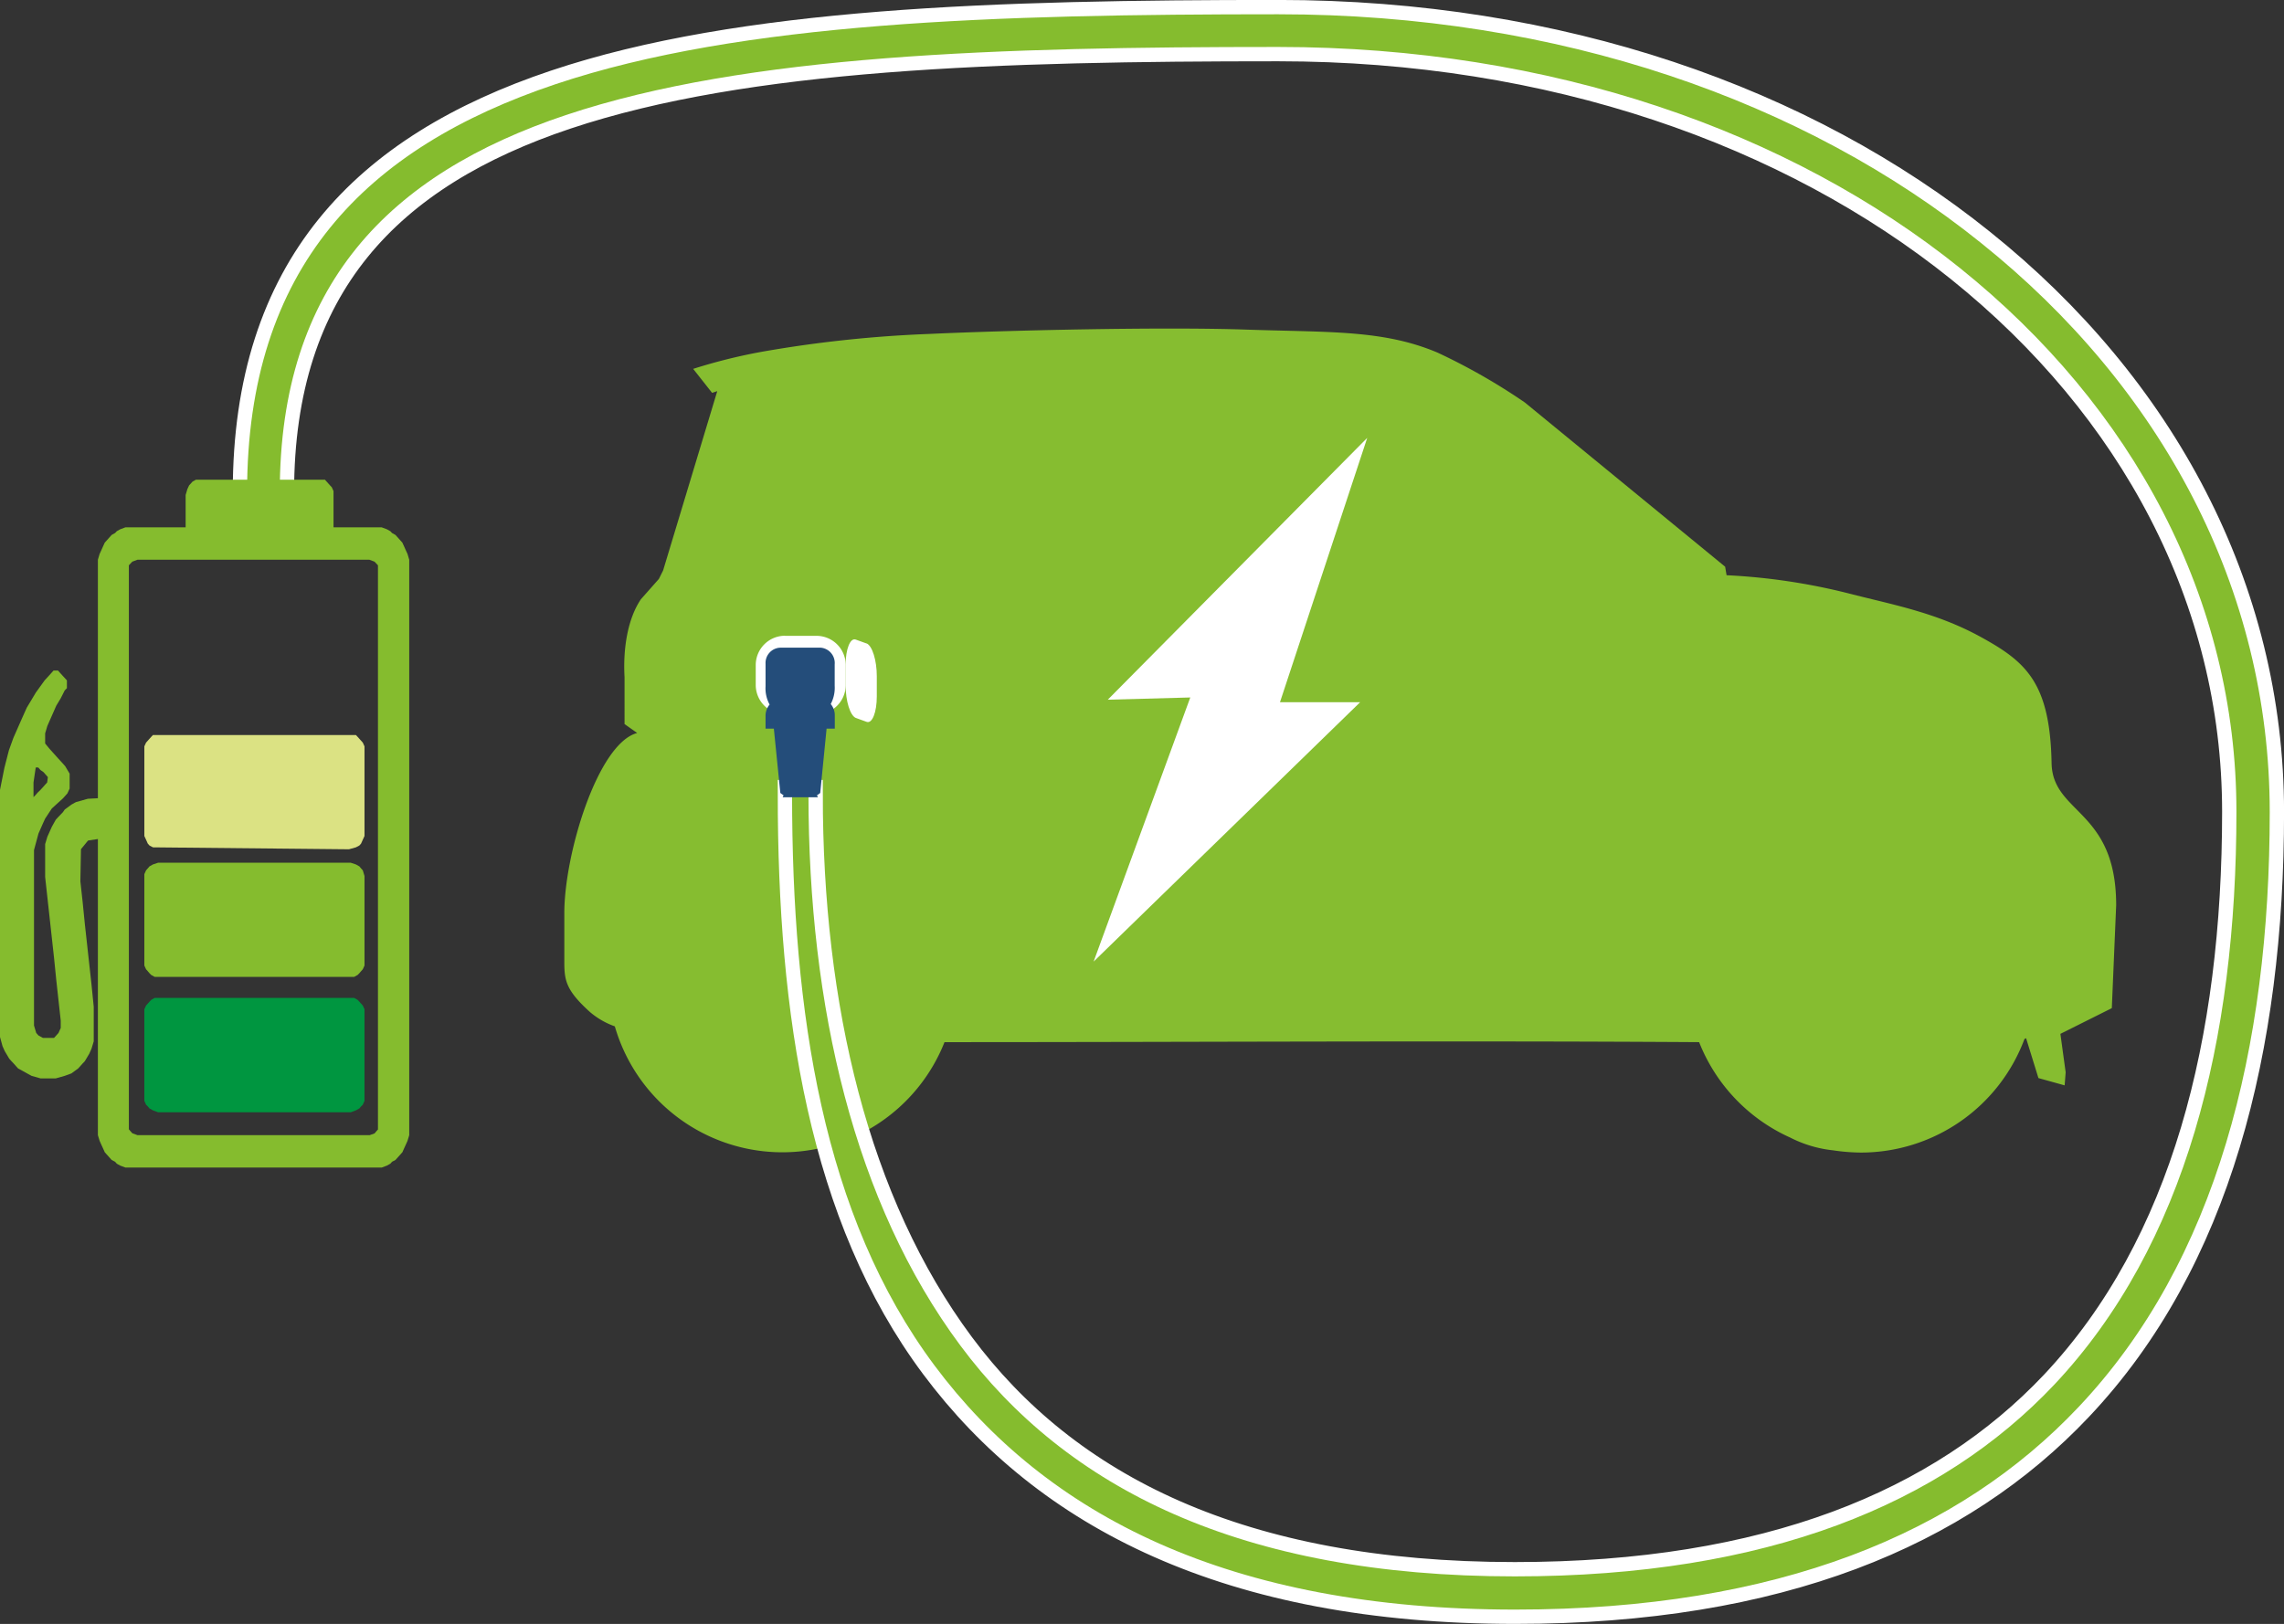 <svg xmlns="http://www.w3.org/2000/svg" xmlns:xlink="http://www.w3.org/1999/xlink" viewBox="0 0 225.64 160.47"><rect x="0" y="0" width="225.64" height="160.47" fill="#333333" stroke="none"/><defs><style>.cls-1,.cls-5{fill:none;}.cls-2{fill:#86bd30;}.cls-3{clip-path:url(#clip-path);}.cls-4{fill:#fff;}.cls-10,.cls-4,.cls-7,.cls-8,.cls-9{fill-rule:evenodd;}.cls-5{stroke:#fff;stroke-miterlimit:22.93;stroke-width:2.83px;}.cls-6,.cls-8{fill:#85bc2e;}.cls-7{fill:#009640;}.cls-9{fill:#dbe283;}.cls-10{fill:#244d7a;}</style><clipPath id="clip-path"><path class="cls-1" d="M91.75,33c8-.37,23.15-.71,31.35-.43s13.54,0,18.91,2.27a60.44,60.44,0,0,1,8.63,4.93L170.43,56l.14.84a61.19,61.19,0,0,1,12.11,1.81c4.17,1.08,8.56,1.85,13,4.29s6.86,4.48,7,12.51c.13,5,6.38,4.54,6.38,14l-.43,10.17-5.08,2.54.52,3.8-.1,1.29-2.59-.72-1.22-3.94-.16.08a17.25,17.25,0,0,1-16.15,11.22,19.48,19.48,0,0,1-2.75-.22,12.09,12.09,0,0,1-4.24-1.26,17.29,17.29,0,0,1-9-9.43c-24.85-.16-49.7,0-74.55,0a17.23,17.23,0,0,1-32.57-1.56A7.86,7.86,0,0,1,58.28,100c-2.41-2.18-2.53-3.16-2.53-5V90.22c0-5.84,3.31-16.77,7.2-17.79l-1.25-.88V66.91c-.16-2.79.3-5.76,1.62-7.7l1.77-2,.42-.84,5.35-17.72-.51.17-1.87-2.37a54.61,54.61,0,0,1,6.78-1.69A121.68,121.68,0,0,1,91.75,33Z"></path></clipPath></defs><g id="R&#xE9;teg_2" data-name="R&#xE9;teg 2"><g id="R&#xE9;teg_1" data-name="R&#xE9;teg 1"><g id="R&#xE9;teg_2-2" data-name="R&#xE9;teg 2"><g id="R&#xE9;teg_1-2" data-name="R&#xE9;teg 1"><path class="cls-2" d="M91.75,33c8-.37,23.15-.71,31.35-.43s13.54,0,18.91,2.27a60.44,60.44,0,0,1,8.63,4.93L170.43,56l.14.84a61.19,61.19,0,0,1,12.11,1.81c4.17,1.08,8.56,1.85,13,4.29s6.86,4.48,7,12.51c.13,5,6.38,4.54,6.38,14l-.43,10.17-5.08,2.54.52,3.8-.1,1.29-2.59-.72-1.22-3.94-.16.08a17.25,17.25,0,0,1-16.15,11.22,19.48,19.48,0,0,1-2.75-.22,12.09,12.09,0,0,1-4.24-1.26,17.29,17.29,0,0,1-9-9.43c-24.85-.16-49.7,0-74.55,0a17.23,17.23,0,0,1-32.57-1.56A7.86,7.86,0,0,1,58.28,100c-2.41-2.18-2.53-3.16-2.53-5V90.22c0-5.84,3.31-16.77,7.2-17.79l-1.25-.88V66.91c-.16-2.79.3-5.76,1.62-7.7l1.77-2,.42-.84,5.35-17.72-.51.17-1.87-2.37a54.61,54.61,0,0,1,6.78-1.69A121.68,121.68,0,0,1,91.75,33Z"></path><g class="cls-3"><polyline class="cls-4" points="135.07 43.27 109.44 69.14 117.59 68.92 108.04 95.02 134.37 69.39 126.45 69.39 135.07 43.27"></polyline></g><path class="cls-5" d="M24.41,48.63c0-22.16,11.65-34,30.47-40.31,18.38-6.16,43.58-6.91,71.39-6.91S178.29,10,195.7,24c17.85,14.29,28.53,34.2,28.53,56.24,0,23.34-5.22,44.35-18.9,58.81-11.74,12.43-29.62,20-55.64,20-28.25,0-46.33-9.32-57.36-24.11S78.25,100.11,78.25,78.48h1.62c0,21,4.54,40.39,15,54.47s27.69,22.82,54.78,22.82c25,0,42.16-7.16,53.29-18.94,13-13.81,18-34,18-56.62,0-21-10.22-40-27.32-53.73C176.83,13,153.3,4.64,126.27,4.64c-27.54,0-52.46.74-70.37,6.73C38.44,17.21,27.64,28.16,27.64,48.62Z"></path><path class="cls-6" d="M24.41,48.63c0-22.16,11.65-34,30.47-40.31,18.38-6.16,43.58-6.91,71.39-6.91S178.29,10,195.7,24c17.85,14.29,28.53,34.2,28.53,56.24,0,23.34-5.22,44.35-18.9,58.81-11.74,12.43-29.62,20-55.64,20-28.25,0-46.33-9.32-57.36-24.11S78.25,100.11,78.25,78.48h1.62c0,21,4.54,40.39,15,54.47s27.69,22.82,54.78,22.82c25,0,42.16-7.16,53.29-18.94,13-13.81,18-34,18-56.62,0-21-10.22-40-27.32-53.73C176.83,13,153.3,4.64,126.27,4.64c-27.54,0-52.46.74-70.37,6.73C38.44,17.21,27.64,28.16,27.64,48.62H24.41"></path><path class="cls-4" d="M77.54,62.83h3.13a2.89,2.89,0,0,1,2.88,2.87v2a2.89,2.89,0,0,1-2.88,2.88H77.54a2.9,2.9,0,0,1-2.88-2.88v-2a2.9,2.9,0,0,1,2.88-2.88"></path><path class="cls-4" d="M85.62,63.59l-1.08-.39c-.54-.2-1,.92-1,2.5v2c0,1.59.45,3,1,3.24l1.08.39c.54.2,1-.93,1-2.51v-2c0-1.58-.45-3-1-3.24"></path><polyline class="cls-7" points="35.84 109.16 35.67 109.33 35.5 109.53 35.16 109.72 34.65 109.91 15.62 109.91 15.11 109.72 14.77 109.53 14.6 109.33 14.43 109.16 14.26 108.78 14.26 99.73 14.43 99.36 14.6 99.17 14.77 98.98 14.94 98.8 15.28 98.61 34.99 98.61 35.33 98.8 35.5 98.98 35.67 99.17 35.84 99.36 36.01 99.73 36.01 108.78 35.84 109.16"></polyline><polyline class="cls-8" points="35.84 95.78 35.67 95.97 35.5 96.17 35.33 96.34 34.99 96.53 15.28 96.53 14.94 96.34 14.77 96.17 14.6 95.97 14.43 95.78 14.26 95.41 14.26 86.38 14.43 86 14.6 85.81 14.77 85.61 15.11 85.42 15.62 85.25 34.65 85.25 35.16 85.42 35.5 85.61 35.67 85.81 35.84 86 36.01 86.56 36.01 95.41 35.84 95.78"></polyline><polyline class="cls-9" points="35.84 82.98 35.67 83.36 35.5 83.55 35.16 83.73 34.48 83.92 34.31 83.92 15.11 83.73 14.77 83.55 14.6 83.36 14.43 82.98 14.26 82.61 14.26 73.75 14.43 73.38 14.6 73.19 14.77 73 14.94 72.81 15.11 72.63 35.16 72.63 35.33 72.81 35.5 73 35.67 73.19 35.84 73.38 36.01 73.75 36.01 82.61 35.84 82.98"></polyline><path class="cls-8" d="M40.26,112.73l-.17.38-.17.37-.17.38-.17.19-.17.19-.17.19-.17.19-.34.18-.17.19-.34.19-.51.19H12.39l-.51-.19-.34-.19-.17-.19-.34-.18-.17-.19-.17-.19-.17-.19-.17-.19-.17-.38-.17-.37-.17-.38-.17-.56V55.31l.17-.57.17-.37.17-.38.17-.37.17-.19.17-.19.17-.19.17-.19.34-.19.17-.18.34-.19.51-.19h5.95v-3.2l.17-.57.17-.37.17-.19.17-.19.34-.19H32.1l.17.19.17.19.17.19.17.18.17.38v3.58h4.76l.51.19.34.19.17.18.34.19.17.19.17.19.17.19.17.19.17.37.17.38.17.37.17.57v56.86l-.17.56m-3.74-.56L37,112l.17-.2.17-.19V55.86l-.17-.18L37,55.5l-.51-.19H13.58l-.51.19-.17.18-.17.18v55.73l.17.2.17.19.51.19Z"></path><path class="cls-8" d="M8.68,83.08,8,83.91l-.06,3.18.22,2,.22,2.2.22,2,.22,2,.22,2,.22,2.19v3.42l-.22.73-.22.49-.44.74-.22.23-.22.25-.22.24-.67.49-.66.24-.88.25H4l-.88-.25-.44-.24-.45-.25-.44-.24-.22-.24-.22-.25-.22-.23-.22-.25-.44-.74-.22-.49L0,102.47V78.05l.44-2.2.44-1.71.44-1.22.44-1,.44-1,.45-1,.44-.73.44-.74.88-1.22.44-.48.44-.49h.44l.44.49.44.48V68l-.22.23L6,69l-.44.73-.44,1-.44,1-.22.74v1L4.9,74l.44.49.44.49.44.48.22.25.44.74v1.47l-.22.48-.44.49-1.1,1-.66,1-.22.48-.44,1L3.36,84v17.34l.22.73.22.25.44.24h1.1l.44-.49.22-.49v-.73l-.22-2-.22-2-.22-2.19-.22-2-.22-2-.22-2-.22-2V83.41l.22-.73.22-.49.22-.49.39-.7.22-.24L6,80.48l.22-.23L6.39,80l.66-.49.45-.25,1.18-.33L10,78.86h.69v4H10l-1.27.19m-4-6.26-.22-.25L4.3,76.3,4,76.09l-.22-.25H3.53l-.22,1.48v1.45l.22-.23.22-.25L4,78.05l.22-.24.22-.25.22-.24Z"></path><path class="cls-10" d="M76.45,72l.64,6.36.32.23-.09.19H80.8l-.09-.19.32-.23L81.66,72h.81V70.73a1.73,1.73,0,0,0-.4-1.16,3.45,3.45,0,0,0,.39-1.81V65.65A1.52,1.52,0,0,0,81.08,64h-4a1.51,1.51,0,0,0-1.45,1.58s0,.08,0,.11v2.13a3.35,3.35,0,0,0,.4,1.8,1.73,1.73,0,0,0-.4,1.16V72h.8"></path></g></g></g></g></svg>